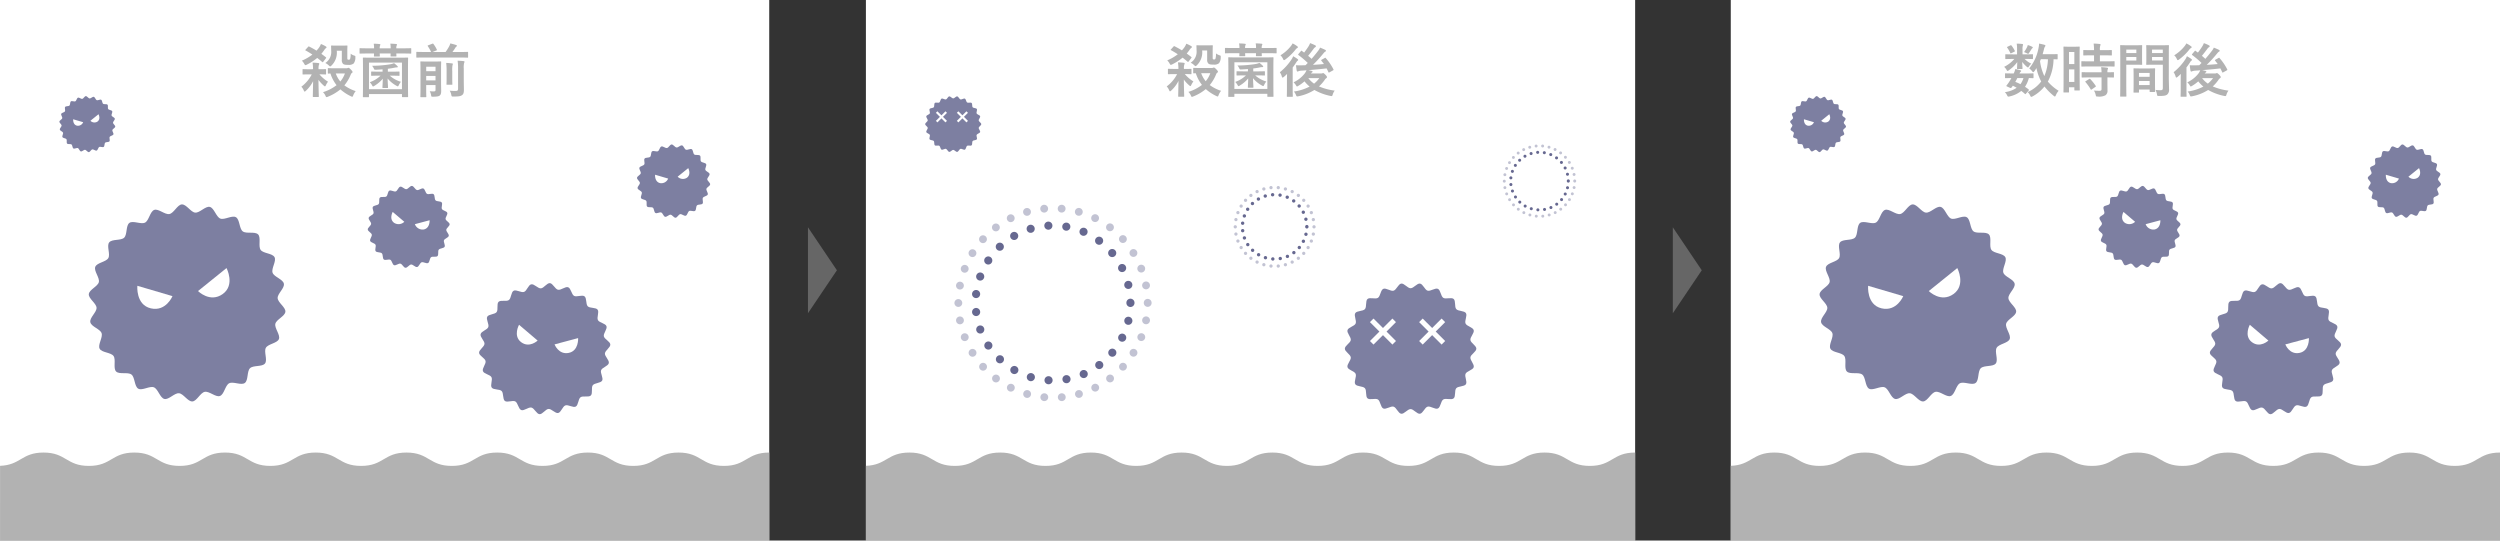 <svg xmlns="http://www.w3.org/2000/svg" width="601.251" height="130" viewBox="0 0 601.251 130"><rect x="0" y="0" width="601.251" height="130" fill="#333333" stroke="none"/><defs><style>.cls-1{fill:#fff;}.cls-2{fill:#7d7fa1;}.cls-3{fill:#b2b2b2;}.cls-10,.cls-11,.cls-4,.cls-5,.cls-6,.cls-7,.cls-8,.cls-9{fill:none;}.cls-4,.cls-6,.cls-8{stroke:#666890;}.cls-4,.cls-5,.cls-6,.cls-7,.cls-8,.cls-9{stroke-linecap:round;stroke-linejoin:round;}.cls-4{stroke-width:1.958px;stroke-dasharray:0 4.332;}.cls-5,.cls-7,.cls-9{stroke:#c2c3d3;}.cls-5{stroke-width:1.888px;stroke-dasharray:0 4.207;}.cls-6{stroke-width:0.728px;stroke-dasharray:0 1.61;}.cls-7{stroke-width:0.702px;stroke-dasharray:0 1.564;}.cls-8{stroke-width:0.814px;stroke-dasharray:0 1.8;}.cls-9{stroke-width:0.785px;stroke-dasharray:0 1.75;}.cls-10,.cls-11{stroke:#fff;stroke-miterlimit:10;}.cls-10{stroke-width:1.212px;}.cls-11{stroke-width:0.517px;}.cls-12{fill:#666;}</style></defs><g id="レイヤー_2" data-name="レイヤー 2"><g id="デザイン"><rect class="cls-1" width="185" height="130"/><path class="cls-2" d="M68.272,68.228c.214,1.079-1.556,2.4-1.5,3.464.06,1.094,1.959,2.212,1.864,3.281-.1,1.088-2.167,1.852-2.415,2.9s1.254,2.67.857,3.674-2.6,1.159-3.135,2.1.456,2.912-.209,3.768-2.817.381-3.6,1.136-.376,2.92-1.259,3.557-2.8-.432-3.772.074c-.951.5-1.182,2.691-2.216,3.054-1.008.355-2.561-1.209-3.64-1s-1.916,2.254-2.984,2.313c-1.094.06-2.146-1.88-3.215-1.975-1.088-.1-2.467,1.623-3.515,1.374s-1.519-2.408-2.524-2.8-2.819.863-3.759.327-.778-2.736-1.634-3.4-2.945.041-3.7-.74.025-2.841-.613-3.723-2.834-.787-3.34-1.755c-.5-.951.83-2.71.467-3.744-.354-1.009-2.494-1.549-2.708-2.628s1.555-2.4,1.5-3.464c-.06-1.094-1.96-2.212-1.864-3.281.1-1.088,2.167-1.852,2.415-2.9s-1.254-2.67-.858-3.674,2.6-1.159,3.136-2.1-.456-2.912.209-3.768,2.817-.381,3.6-1.136.376-2.92,1.259-3.557,2.8.432,3.772-.074c.951-.5,1.181-2.691,2.215-3.054,1.009-.355,2.562,1.209,3.641.995s1.916-2.254,2.983-2.313c1.1-.06,2.147,1.88,3.216,1.975,1.088.1,2.467-1.623,3.514-1.374s1.52,2.408,2.524,2.805,2.819-.863,3.759-.327.778,2.736,1.635,3.4,2.945-.041,3.7.74-.025,2.841.612,3.723,2.835.787,3.341,1.755c.5.951-.831,2.71-.468,3.744C65.918,66.609,68.057,67.149,68.272,68.228Z"/><path class="cls-1" d="M41.483,71.22l-8.45-2.489s-.418,4.575,3.236,5.425S41.483,71.22,41.483,71.22Z"/><path class="cls-1" d="M47.623,70l6.855-5.532s2.136,4.066-.916,6.25S47.623,70,47.623,70Z"/><path class="cls-2" d="M170.656,41.834c.08.4-.579.891-.557,1.288s.729.823.693,1.221-.806.689-.9,1.078.466.994.319,1.367-.967.431-1.166.781.169,1.083-.078,1.4-1.048.142-1.338.423-.14,1.086-.469,1.323-1.043-.161-1.4.027-.439,1-.824,1.137-.953-.45-1.354-.371-.713.839-1.11.861-.8-.7-1.2-.735-.917.6-1.307.511-.566-.9-.939-1.043-1.049.321-1.4.121-.29-1.018-.608-1.265-1.095.015-1.376-.275.009-1.057-.228-1.385-1.055-.292-1.243-.652.309-1.009.174-1.393-.927-.576-1.007-.978.578-.891.557-1.288-.729-.823-.694-1.221.806-.689.9-1.078-.467-.994-.319-1.367.967-.431,1.166-.781-.17-1.083.078-1.4,1.047-.142,1.338-.423.14-1.086.468-1.323,1.043.161,1.4-.027.44-1,.824-1.137.953.45,1.355.371.712-.839,1.109-.861.8.7,1.2.735.918-.6,1.308-.511.565.9.939,1.043,1.048-.321,1.4-.121.289,1.018.608,1.265,1.095-.015,1.376.275-.009,1.057.228,1.385,1.054.292,1.242.652-.309,1.009-.174,1.393S170.576,41.432,170.656,41.834Z"/><path class="cls-1" d="M160.691,42.947l-3.143-.926s-.155,1.7,1.2,2.018A1.76,1.76,0,0,0,160.691,42.947Z"/><path class="cls-1" d="M162.975,42.493l2.55-2.058s.795,1.512-.34,2.325A1.761,1.761,0,0,1,162.975,42.493Z"/><path class="cls-2" d="M27.61,28.541c.061.307-.442.681-.425.984s.557.629.53.933-.616.526-.687.823.356.759.244,1.044-.739.329-.891.6.13.827-.059,1.07-.8.109-1.022.323-.107.829-.358,1.01-.8-.122-1.071.021-.336.765-.629.868-.728-.344-1.035-.283-.544.641-.847.657-.61-.534-.914-.561-.7.461-1,.39-.431-.684-.717-.8-.8.245-1.067.092-.221-.777-.464-.966-.837.012-1.051-.21.007-.807-.174-1.058-.8-.223-.949-.5.236-.77.133-1.064-.709-.439-.77-.746.442-.681.426-.984-.557-.629-.53-.933.616-.526.686-.823-.356-.759-.243-1.044.738-.329.89-.6-.129-.827.06-1.07.8-.109,1.022-.323.107-.829.357-1.01.8.122,1.072-.021.335-.765.629-.868.728.344,1.034.283.545-.641.848-.657.61.534.914.561.7-.461,1-.39.432.684.717.8.8-.245,1.068-.092.221.777.464.966.836-.012,1.051.21-.007.807.174,1.058.8.223.949.5-.236.77-.133,1.064S27.549,28.234,27.61,28.541Z"/><path class="cls-1" d="M20,29.391l-2.4-.707s-.119,1.3.919,1.541A1.344,1.344,0,0,0,20,29.391Z"/><path class="cls-1" d="M21.745,29.044l1.947-1.571s.607,1.155-.26,1.775A1.344,1.344,0,0,1,21.745,29.044Z"/><path class="cls-2" d="M146.419,87.333c-.161.715-1.595,1.038-1.848,1.7-.26.683.594,1.877.247,2.5s-1.82.541-2.254,1.112.041,1.965-.472,2.469-1.9,0-2.477.43-.51,1.9-1.146,2.237-1.818-.53-2.5-.282-1.019,1.676-1.729,1.825-1.59-1.021-2.316-.975-1.447,1.319-2.175,1.261c-.71-.058-1.232-1.43-1.947-1.591s-1.776.854-2.442.6c-.683-.26-.8-1.725-1.424-2.072s-1.94.32-2.511-.114-.274-1.878-.778-2.391-1.949-.237-2.377-.818.267-1.876-.075-2.512-1.8-.772-2.052-1.452.783-1.722.634-2.432-1.513-1.246-1.559-1.972,1.239-1.425,1.3-2.153c.057-.71-1.1-1.617-.938-2.332s1.6-1.038,1.849-1.7c.259-.683-.595-1.877-.248-2.5s1.82-.541,2.255-1.112-.041-1.965.472-2.469,1.9,0,2.477-.43.509-1.9,1.146-2.237,1.818.53,2.5.282,1.018-1.676,1.728-1.825,1.591,1.021,2.317.975,1.447-1.319,2.175-1.261c.71.058,1.232,1.43,1.947,1.591s1.776-.854,2.442-.6c.682.26.8,1.725,1.423,2.072s1.941-.32,2.512.114.273,1.878.777,2.391,1.95.237,2.377.818-.266,1.876.075,2.512,1.8.772,2.052,1.452-.783,1.722-.633,2.432,1.512,1.246,1.559,1.972-1.239,1.425-1.3,2.153C145.424,85.711,146.581,86.618,146.419,87.333Z"/><path class="cls-1" d="M129.3,81.909l-4.471-3.8s-1.492,2.672.5,4.178S129.3,81.909,129.3,81.909Z"/><path class="cls-1" d="M133.369,82.826l5.67-1.514s.2,3.054-2.248,3.558S133.369,82.826,133.369,82.826Z"/><path class="cls-2" d="M107.926,56.726c-.1.447-1,.648-1.154,1.064s.371,1.172.154,1.562-1.136.338-1.407.694.025,1.227-.3,1.541-1.184,0-1.546.269-.318,1.183-.716,1.4-1.135-.331-1.559-.176-.636,1.047-1.079,1.14-.993-.638-1.446-.609-.9.823-1.358.787-.769-.893-1.215-.993-1.109.533-1.525.375-.5-1.077-.888-1.294-1.212.2-1.568-.071-.171-1.172-.486-1.492-1.217-.149-1.484-.511.167-1.171-.046-1.568-1.126-.482-1.281-.907.488-1.075.395-1.518-.944-.778-.973-1.231.773-.89.81-1.344-.686-1.009-.586-1.456,1-.648,1.154-1.064-.371-1.171-.154-1.561,1.136-.338,1.408-.7-.026-1.226.294-1.541,1.184,0,1.546-.268.319-1.184.716-1.4,1.135.331,1.559.176.636-1.046,1.079-1.139.993.637,1.446.608.9-.823,1.358-.786.769.892,1.216.993,1.108-.533,1.524-.375.5,1.076.889,1.293,1.211-.2,1.568.071.17,1.172.485,1.493,1.217.148,1.484.51-.167,1.172.047,1.569,1.126.482,1.281.906-.489,1.075-.4,1.518.944.778.973,1.231-.773.89-.81,1.344S108.027,56.28,107.926,56.726Z"/><path class="cls-1" d="M97.239,53.34l-2.791-2.373s-.931,1.668.314,2.608A1.967,1.967,0,0,0,97.239,53.34Z"/><path class="cls-1" d="M99.779,53.913l3.539-.945s.126,1.906-1.4,2.22A1.968,1.968,0,0,1,99.779,53.913Z"/><path class="cls-3" d="M185,108.839c-5.452,0-5.452,3.211-10.9,3.211s-5.453-3.211-10.907-3.211-5.453,3.211-10.9,3.211-5.454-3.211-10.909-3.211-5.454,3.211-10.909,3.211-5.454-3.211-10.908-3.211-5.455,3.211-10.909,3.211-5.454-3.211-10.909-3.211-5.456,3.211-10.911,3.211-5.455-3.211-10.91-3.211-5.455,3.211-10.911,3.211-5.455-3.211-10.91-3.211-5.454,3.211-10.908,3.211-5.455-3.211-10.91-3.211-5.457,3.211-10.914,3.211-5.455-3.211-10.91-3.211c-5.295,0-5.469,3.011-10.455,3.193V130H185Z"/><rect class="cls-1" x="416.251" width="185" height="130"/><path class="cls-2" d="M484.523,68.228c.215,1.079-1.555,2.4-1.5,3.464.06,1.094,1.959,2.212,1.864,3.281-.1,1.088-2.167,1.852-2.415,2.9s1.254,2.67.858,3.674-2.6,1.159-3.136,2.1.456,2.912-.209,3.768-2.817.381-3.6,1.136-.376,2.92-1.259,3.557-2.8-.432-3.772.074c-.951.5-1.181,2.691-2.215,3.054-1.009.355-2.562-1.209-3.641-1s-1.916,2.254-2.984,2.313c-1.094.06-2.146-1.88-3.215-1.975-1.088-.1-2.467,1.623-3.515,1.374s-1.519-2.408-2.523-2.8-2.82.863-3.76.327-.777-2.736-1.634-3.4-2.945.041-3.7-.74.025-2.841-.613-3.723-2.834-.787-3.34-1.755c-.5-.951.831-2.71.467-3.744-.354-1.009-2.493-1.549-2.708-2.628s1.556-2.4,1.5-3.464c-.06-1.094-1.959-2.212-1.864-3.281.1-1.088,2.167-1.852,2.415-2.9s-1.254-2.67-.858-3.674,2.6-1.159,3.136-2.1-.456-2.912.209-3.768,2.817-.381,3.6-1.136.376-2.92,1.259-3.557,2.8.432,3.772-.074c.951-.5,1.181-2.691,2.215-3.054,1.009-.355,2.562,1.209,3.641.995s1.916-2.254,2.984-2.313c1.094-.06,2.146,1.88,3.215,1.975,1.088.1,2.467-1.623,3.515-1.374s1.519,2.408,2.524,2.805,2.819-.863,3.759-.327.777,2.736,1.634,3.4,2.945-.041,3.7.74-.025,2.841.613,3.723,2.834.787,3.34,1.755c.5.951-.831,2.71-.467,3.744C482.169,66.609,484.308,67.149,484.523,68.228Z"/><path class="cls-1" d="M457.734,71.22l-8.45-2.489s-.418,4.575,3.237,5.425S457.734,71.22,457.734,71.22Z"/><path class="cls-1" d="M463.874,70l6.855-5.532s2.136,4.066-.915,6.25S463.874,70,463.874,70Z"/><path class="cls-2" d="M586.907,41.834c.08.4-.579.891-.557,1.288s.729.823.694,1.221-.806.689-.9,1.078.467.994.319,1.367-.967.431-1.166.781.169,1.083-.078,1.4-1.048.142-1.338.423-.14,1.086-.468,1.323-1.043-.161-1.4.027-.44,1-.824,1.137-.953-.45-1.355-.371-.712.839-1.11.861-.8-.7-1.2-.735-.917.6-1.307.511-.565-.9-.939-1.043-1.048.321-1.4.121-.289-1.018-.608-1.265-1.1.015-1.376-.275.009-1.057-.228-1.385-1.054-.292-1.242-.652.308-1.009.173-1.393-.927-.576-1.007-.978.579-.891.557-1.288-.729-.823-.694-1.221.806-.689.9-1.078-.467-.994-.319-1.367.967-.431,1.166-.781-.169-1.083.078-1.4,1.048-.142,1.338-.423.14-1.086.468-1.323,1.043.161,1.4-.027.44-1,.824-1.137.953.45,1.355.371.712-.839,1.11-.861.8.7,1.2.735.917-.6,1.307-.511.565.9.939,1.043,1.049-.321,1.4-.121.289,1.018.608,1.265,1.1-.015,1.376.275-.009,1.057.228,1.385,1.054.292,1.242.652-.308,1.009-.173,1.393S586.827,41.432,586.907,41.834Z"/><path class="cls-1" d="M576.942,42.947l-3.143-.926s-.155,1.7,1.2,2.018A1.76,1.76,0,0,0,576.942,42.947Z"/><path class="cls-1" d="M579.226,42.493l2.55-2.058s.8,1.512-.34,2.325A1.762,1.762,0,0,1,579.226,42.493Z"/><path class="cls-2" d="M443.862,28.541c.061.307-.442.681-.426.984s.557.629.53.933-.616.526-.686.823.356.759.243,1.044-.738.329-.891.6.13.827-.059,1.07-.8.109-1.022.323-.107.829-.358,1.01-.8-.122-1.071.021-.336.765-.629.868-.728-.344-1.035-.283-.544.641-.847.657-.61-.534-.914-.561-.7.461-1,.39-.431-.684-.716-.8-.8.245-1.068.092-.221-.777-.464-.966-.837.012-1.051-.21.007-.807-.174-1.058-.805-.223-.949-.5.236-.77.133-1.064-.709-.439-.77-.746.442-.681.426-.984-.557-.629-.53-.933.616-.526.687-.823-.357-.759-.244-1.044.738-.329.891-.6-.13-.827.059-1.07.8-.109,1.022-.323.107-.829.358-1.01.8.122,1.071-.021.336-.765.629-.868.728.344,1.035.283.544-.641.847-.657.61.534.914.561.7-.461,1-.39.431.684.716.8.8-.245,1.068-.092.221.777.464.966.837-.012,1.051.21-.007.807.174,1.058.805.223.949.5-.236.77-.133,1.064S443.8,28.234,443.862,28.541Z"/><path class="cls-1" d="M436.252,29.391l-2.4-.707s-.119,1.3.92,1.541A1.345,1.345,0,0,0,436.252,29.391Z"/><path class="cls-1" d="M438,29.044l1.947-1.571s.607,1.155-.26,1.775A1.344,1.344,0,0,1,438,29.044Z"/><path class="cls-2" d="M562.671,87.333c-.162.715-1.6,1.038-1.849,1.7-.259.683.6,1.877.247,2.5s-1.82.541-2.254,1.112.041,1.965-.472,2.469-1.9,0-2.477.43-.51,1.9-1.146,2.237-1.818-.53-2.5-.282-1.019,1.676-1.728,1.825-1.591-1.021-2.317-.975S546.73,99.674,546,99.616c-.71-.058-1.232-1.43-1.947-1.591s-1.776.854-2.442.6c-.682-.26-.8-1.725-1.423-2.072s-1.941.32-2.512-.114-.273-1.878-.778-2.391-1.949-.237-2.376-.818.266-1.876-.075-2.512-1.8-.772-2.053-1.452.784-1.722.634-2.432-1.513-1.246-1.559-1.972,1.239-1.425,1.3-2.153c.057-.71-1.1-1.617-.939-2.332s1.6-1.038,1.849-1.7c.259-.683-.6-1.877-.247-2.5s1.82-.541,2.254-1.112-.041-1.965.472-2.469,1.9,0,2.477-.43.51-1.9,1.146-2.237,1.818.53,2.5.282,1.019-1.676,1.728-1.825,1.591,1.021,2.317.975,1.447-1.319,2.175-1.261c.71.058,1.232,1.43,1.947,1.591s1.776-.854,2.442-.6c.682.26.8,1.725,1.423,2.072s1.941-.32,2.512.114.273,1.878.778,2.391,1.949.237,2.377.818-.267,1.876.074,2.512,1.8.772,2.053,1.452-.783,1.722-.634,2.432,1.513,1.246,1.559,1.972-1.239,1.425-1.3,2.153C561.675,85.711,562.832,86.618,562.671,87.333Z"/><path class="cls-1" d="M545.552,81.909l-4.471-3.8s-1.492,2.672.5,4.178S545.552,81.909,545.552,81.909Z"/><path class="cls-1" d="M549.62,82.826l5.67-1.514s.2,3.054-2.248,3.558S549.62,82.826,549.62,82.826Z"/><path class="cls-2" d="M524.177,56.726c-.1.447-1,.648-1.154,1.064s.371,1.172.155,1.562-1.137.338-1.408.694.026,1.227-.295,1.541-1.183,0-1.546.269-.318,1.183-.715,1.4-1.135-.331-1.56-.176-.636,1.047-1.079,1.14-.993-.638-1.446-.609-.9.823-1.357.787-.77-.893-1.216-.993-1.109.533-1.524.375-.5-1.077-.889-1.294-1.212.2-1.568-.071-.171-1.172-.486-1.492-1.217-.149-1.483-.511.166-1.171-.047-1.568-1.126-.482-1.281-.907.489-1.075.4-1.518-.945-.778-.974-1.231.774-.89.81-1.344-.686-1.009-.585-1.456,1-.648,1.153-1.064-.371-1.171-.154-1.561,1.136-.338,1.408-.7-.026-1.226.294-1.541,1.184,0,1.546-.268.319-1.184.716-1.4,1.135.331,1.559.176.636-1.046,1.079-1.139.993.637,1.446.608.9-.823,1.358-.786.769.892,1.216.993,1.108-.533,1.524-.375.5,1.076.889,1.293,1.211-.2,1.568.071.17,1.172.485,1.493,1.217.148,1.484.51-.166,1.172.047,1.569,1.126.482,1.281.906-.489,1.075-.4,1.518.945.778.973,1.231-.773.89-.809,1.344S524.278,56.28,524.177,56.726Z"/><path class="cls-1" d="M513.49,53.34,510.7,50.967s-.931,1.668.314,2.608A1.967,1.967,0,0,0,513.49,53.34Z"/><path class="cls-1" d="M516.03,53.913l3.54-.945s.125,1.906-1.4,2.22A1.968,1.968,0,0,1,516.03,53.913Z"/><path class="cls-3" d="M601.251,108.839c-5.452,0-5.452,3.211-10.9,3.211s-5.454-3.211-10.908-3.211-5.452,3.211-10.9,3.211-5.454-3.211-10.908-3.211-5.455,3.211-10.91,3.211-5.454-3.211-10.908-3.211-5.454,3.211-10.909,3.211-5.454-3.211-10.909-3.211-5.456,3.211-10.911,3.211-5.455-3.211-10.91-3.211-5.455,3.211-10.91,3.211-5.456-3.211-10.911-3.211-5.454,3.211-10.908,3.211-5.455-3.211-10.91-3.211-5.457,3.211-10.914,3.211-5.455-3.211-10.91-3.211c-5.3,0-5.469,3.011-10.455,3.193V130h185Z"/><rect class="cls-1" x="208.251" width="185" height="130"/><circle class="cls-4" cx="253.25" cy="72.856" r="18.622"/><circle class="cls-5" cx="253.25" cy="72.856" r="22.77"/><path class="cls-6" d="M377.177,43.555a6.927,6.927,0,1,1-6.927-6.927A6.926,6.926,0,0,1,377.177,43.555Z"/><path class="cls-7" d="M378.72,43.555a8.47,8.47,0,1,1-8.47-8.47A8.47,8.47,0,0,1,378.72,43.555Z"/><circle class="cls-8" cx="306.551" cy="54.555" r="7.745"/><path class="cls-9" d="M316.021,54.555a9.47,9.47,0,1,1-9.47-9.47A9.47,9.47,0,0,1,316.021,54.555Z"/><path class="cls-2" d="M355.061,83.856c0,.733-1.328,1.363-1.428,2.069-.1.723.993,1.7.792,2.387s-1.657.928-1.956,1.581.473,1.908.083,2.512-1.849.42-2.322.965-.08,1.962-.626,2.435-1.89-.117-2.5.275-.625,1.859-1.285,2.161-1.777-.647-2.475-.442-1.122,1.6-1.844,1.708c-.706.1-1.517-1.123-2.251-1.123s-1.544,1.224-2.25,1.123c-.723-.1-1.158-1.507-1.845-1.708s-1.823.74-2.475.441-.68-1.771-1.285-2.161-1.955.2-2.5-.275-.153-1.889-.626-2.435-1.93-.356-2.322-.965.385-1.853.083-2.512-1.75-.883-1.955-1.581.895-1.663.792-2.386c-.1-.706-1.428-1.336-1.428-2.069s1.328-1.364,1.428-2.07c.1-.723-.993-1.7-.792-2.387s1.657-.928,1.956-1.581-.473-1.908-.083-2.512,1.849-.42,2.322-.965.08-1.962.626-2.435,1.89.117,2.5-.275.625-1.859,1.285-2.161,1.776.647,2.475.442S336.277,68.307,337,68.2c.706-.1,1.517,1.123,2.25,1.123S340.8,68.1,341.5,68.2c.723.1,1.158,1.507,1.845,1.708s1.822-.74,2.475-.441.68,1.771,1.285,2.161,1.955-.2,2.5.275.153,1.889.626,2.435,1.93.356,2.322.965-.385,1.853-.083,2.512,1.75.883,1.955,1.581-.9,1.663-.792,2.386C353.733,82.492,355.061,83.122,355.061,83.856Z"/><line class="cls-10" x1="335.302" y1="77.04" x2="329.898" y2="82.444"/><line class="cls-10" x1="329.898" y1="77.04" x2="335.302" y2="82.444"/><line class="cls-10" x1="347.132" y1="77.04" x2="341.728" y2="82.444"/><line class="cls-10" x1="341.728" y1="77.04" x2="347.132" y2="82.444"/><path class="cls-2" d="M235.992,29.856c0,.312-.566.581-.609.882s.423.725.337,1.018-.706.4-.833.674.2.814.035,1.072-.789.179-.99.411-.034.836-.267,1.038-.806-.05-1.065.117-.267.793-.548.921-.758-.275-1.056-.188-.478.685-.786.728-.647-.479-.96-.479-.658.522-.959.479-.5-.642-.787-.728-.778.315-1.056.188-.29-.756-.548-.922-.833.084-1.065-.117-.065-.806-.267-1.038-.823-.152-.99-.411.164-.79.036-1.072-.747-.376-.834-.674.382-.709.338-1.017-.609-.57-.609-.882.566-.582.609-.883-.423-.725-.338-1.018.707-.4.834-.674-.2-.814-.035-1.072.789-.179.99-.411.034-.836.267-1.038.806.05,1.065-.117.267-.793.548-.921.758.275,1.055.188.479-.685.787-.728.647.479.959.479.659-.522.96-.479.494.642.787.728.778-.315,1.056-.188.29.756.548.922.833-.084,1.065.117.065.806.267,1.038.823.152.99.411-.165.79-.036,1.072.746.376.834.674-.382.709-.338,1.017S235.992,29.543,235.992,29.856Z"/><line class="cls-11" x1="227.567" y1="26.95" x2="225.263" y2="29.254"/><line class="cls-11" x1="225.263" y1="26.95" x2="227.567" y2="29.254"/><line class="cls-11" x1="232.611" y1="26.95" x2="230.307" y2="29.254"/><line class="cls-11" x1="230.307" y1="26.95" x2="232.611" y2="29.254"/><path class="cls-3" d="M393.251,108.839c-5.452,0-5.452,3.211-10.9,3.211s-5.453-3.211-10.907-3.211-5.453,3.211-10.905,3.211-5.454-3.211-10.908-3.211-5.455,3.211-10.91,3.211-5.454-3.211-10.908-3.211-5.454,3.211-10.909,3.211-5.454-3.211-10.909-3.211-5.456,3.211-10.911,3.211-5.455-3.211-10.91-3.211-5.455,3.211-10.911,3.211-5.455-3.211-10.91-3.211-5.454,3.211-10.908,3.211-5.455-3.211-10.91-3.211-5.457,3.211-10.914,3.211-5.455-3.211-10.91-3.211c-5.295,0-5.469,3.011-10.455,3.193V130h185Z"/><path class="cls-3" d="M75.288,16.648a11.079,11.079,0,0,0-.111-1.583c.5.014.91.042,1.387.1.139.014.223.084.223.154a.6.6,0,0,1-.084.28,2.734,2.734,0,0,0-.084,1.051H76.7c1.135,0,1.5-.029,1.583-.029.126,0,.14.015.14.154v.981c0,.14-.014.154-.14.154-.084,0-.434-.028-1.457-.028a8.339,8.339,0,0,0,2.06,1.765,4.393,4.393,0,0,0-.49.813c-.1.21-.155.308-.239.308s-.154-.056-.294-.182A7.965,7.965,0,0,1,76.591,19.2c.015,2.143.084,3.614.084,3.992,0,.126-.014.14-.153.14H75.387c-.141,0-.154-.014-.154-.14,0-.364.042-1.709.07-3.67a8.029,8.029,0,0,1-1.737,2.311c-.14.126-.224.2-.294.2s-.126-.084-.21-.266a2.782,2.782,0,0,0-.589-.91,8.655,8.655,0,0,0,2.508-2.97H74.5c-1.12,0-1.5.028-1.583.028-.14,0-.154-.014-.154-.154v-.981c0-.139.014-.154.154-.154.084,0,.463.029,1.583.029Zm-1.2-5.365c.126-.14.168-.14.28-.084.575.294,1.177.616,1.751.98a7.819,7.819,0,0,0,.546-.644,4.04,4.04,0,0,0,.519-.953,7.24,7.24,0,0,1,1.148.561c.155.1.2.154.2.238s-.084.168-.183.224a2.407,2.407,0,0,0-.448.546c-.2.28-.407.546-.617.8.365.252.729.532,1.065.8.07.056.1.1.1.14s-.029.084-.1.168l-.588.77c-.141.169-.154.169-.267.085-.406-.351-.812-.673-1.2-.981a12.907,12.907,0,0,1-2.521,1.625.916.916,0,0,1-.309.112c-.111,0-.168-.1-.307-.336a3.073,3.073,0,0,0-.561-.743,11.3,11.3,0,0,0,2.535-1.47q-.8-.527-1.6-.967c-.071-.028-.113-.056-.113-.1s.029-.07.1-.14Zm9.217,5.14a.8.8,0,0,0,.308-.056.456.456,0,0,1,.2-.056c.112,0,.28.112.56.407.323.322.42.5.42.6s-.042.14-.139.224c-.14.084-.2.154-.323.448a9.442,9.442,0,0,1-1.512,2.536,9.266,9.266,0,0,0,2.731,1.386,3.588,3.588,0,0,0-.588.995c-.1.252-.14.364-.253.364a1.317,1.317,0,0,1-.336-.126,10.814,10.814,0,0,1-2.507-1.653,11.055,11.055,0,0,1-3,1.765.852.852,0,0,1-.322.1c-.112,0-.168-.084-.265-.322a2.652,2.652,0,0,0-.6-.868,10.328,10.328,0,0,0,3.264-1.681,8.99,8.99,0,0,1-1.471-2.8c-.28,0-.435.014-.477.014-.139,0-.154-.014-.154-.154v-1c0-.14.015-.154.154-.154.1,0,.477.028,1.639.028Zm-2.312-4.216a4.318,4.318,0,0,1-1.274,3.558c-.154.14-.225.21-.309.21s-.168-.084-.349-.252a3.425,3.425,0,0,0-.826-.574,3.148,3.148,0,0,0,1.414-3.012c0-.616-.028-.938-.028-1.036,0-.141.014-.155.154-.155.084,0,.308.028,1.149.028h1.316c.813,0,1.065-.028,1.163-.028.14,0,.154.014.154.155,0,.1-.028.448-.028,1.162V14c0,.168.014.238.07.294s.126.07.294.07a.35.35,0,0,0,.3-.154,3.956,3.956,0,0,0,.139-1.3,2.547,2.547,0,0,0,.883.462c.238.07.28.126.252.42a2.379,2.379,0,0,1-.406,1.471,1.78,1.78,0,0,1-1.3.336c-.616,0-.98-.014-1.247-.238a1.193,1.193,0,0,1-.308-.967V12.207Zm-.238,5.463A6.435,6.435,0,0,0,81.844,19.6,6.193,6.193,0,0,0,82.95,17.67Z"/><path class="cls-3" d="M89.961,11.619a5.315,5.315,0,0,0-.084-1.107,13.428,13.428,0,0,1,1.4.084c.126.014.2.056.2.14a.364.364,0,0,1-.071.21,1.542,1.542,0,0,0-.084.673h2.634a5.465,5.465,0,0,0-.084-1.121c.519.014.994.042,1.4.084.126.014.2.07.2.14a.408.408,0,0,1-.07.224,1.482,1.482,0,0,0-.084.673h1.667c1.26,0,1.68-.028,1.764-.028.141,0,.155.014.155.168v.98c0,.14-.014.155-.155.155-.084,0-.5-.028-1.764-.028H95.312c.014.336.028.518.028.574,0,.126-.014.14-.154.14H94.079c-.139,0-.154-.014-.154-.14,0-.056.015-.238.015-.574H91.319c.015.336.029.518.029.588,0,.126-.014.14-.155.14H90.087c-.14,0-.154-.014-.154-.14,0-.07.014-.252.014-.588H88.392c-1.246,0-1.681.028-1.765.028-.14,0-.154-.015-.154-.155v-.98c0-.154.014-.168.154-.168.084,0,.519.028,1.765.028ZM87.426,23.371c-.141,0-.154-.014-.154-.154,0-.084.028-.686.028-3.88V17.026c0-2.3-.028-2.928-.028-3.026,0-.14.013-.154.154-.154.1,0,.559.028,1.9.028h6.752c1.345,0,1.821-.028,1.905-.028.155,0,.168.014.168.154,0,.084-.028.729-.028,2.718v2.605c0,3.208.028,3.81.028,3.88,0,.14-.013.154-.168.154H96.824c-.139,0-.153-.014-.153-.154v-.574H88.742v.588c0,.14-.013.154-.154.154Zm1.316-1.919h7.929v-6.4H88.742ZM91.18,18.2c-1.247,0-1.667.028-1.751.028-.154,0-.168-.014-.168-.154v-.714c0-.14.014-.154.168-.154.084,0,.5.028,1.751.028h.826v-.56c-.546.042-1.106.084-1.625.1-.308.015-.35,0-.476-.293a2.809,2.809,0,0,0-.421-.659,28.005,28.005,0,0,0,4.315-.35,4.256,4.256,0,0,0,.967-.28,6.4,6.4,0,0,1,.784.672c.1.1.126.14.126.21,0,.1-.112.14-.238.14a2.7,2.7,0,0,0-.588.07,15.45,15.45,0,0,1-1.57.252v.7h.9c1.233,0,1.667-.028,1.751-.028.14,0,.154.014.154.154v.714c0,.14-.014.154-.154.154-.084,0-.518-.028-1.751-.028h-.434a7,7,0,0,0,2.675,1.471,4.23,4.23,0,0,0-.5.785c-.1.21-.154.308-.252.308a.731.731,0,0,1-.294-.126,7.265,7.265,0,0,1-2.157-1.765c.027.924.1,1.891.1,2.129,0,.154-.014.168-.155.168H92.132c-.14,0-.154-.014-.154-.168,0-.238.07-1.177.084-2.073A7.939,7.939,0,0,1,90,20.668a.706.706,0,0,1-.28.126c-.071,0-.126-.084-.224-.266a3.9,3.9,0,0,0-.56-.757A7.063,7.063,0,0,0,91.516,18.2Z"/><path class="cls-3" d="M102.028,13.832c-1.233,0-1.667.028-1.751.028-.14,0-.154-.014-.154-.168V12.627c0-.14.014-.154.154-.154.084,0,.518.028,1.751.028h1.653a9.52,9.52,0,0,0-.784-1.386c-.084-.127-.056-.155.1-.225l.953-.364c.2-.07.21-.07.294.056a7.106,7.106,0,0,1,.813,1.345c.055.126.055.14-.154.224l-.883.35h3.152a14.5,14.5,0,0,0,.855-1.358,3.118,3.118,0,0,0,.265-.7,13.425,13.425,0,0,1,1.4.378c.126.057.195.1.195.2,0,.07-.056.127-.126.183a1.55,1.55,0,0,0-.378.49c-.154.238-.351.518-.574.812h1.848c1.247,0,1.682-.028,1.766-.028.14,0,.153.014.153.154v1.065c0,.154-.013.168-.153.168-.084,0-.519-.028-1.766-.028Zm4.048,6.093c0,.715.029,1.457.029,1.877,0,.533-.042.911-.337,1.163-.21.182-.56.28-1.582.294-.449,0-.449.014-.519-.42a2.6,2.6,0,0,0-.322-.9c.378.028.574.042.938.042s.462-.084.462-.364V20.458H102.5v.98c0,1.149.028,1.709.028,1.779,0,.14-.013.154-.154.154h-1.12c-.141,0-.154-.014-.154-.154,0-.084.028-.616.028-1.821V16.773c0-1.2-.028-1.764-.028-1.862,0-.127.013-.14.154-.14.1,0,.434.027,1.471.027h1.764c1.037,0,1.373-.027,1.457-.027.14,0,.155.013.155.14,0,.084-.029.728-.029,1.975Zm-3.572-3.88v1.079h2.241V16.045Zm2.241,3.292V18.258H102.5v1.079Zm2.662-2.213a14.414,14.414,0,0,0-.1-1.989c.5.014.924.056,1.4.112.14.014.2.07.2.154a1.174,1.174,0,0,1-.084.322,6.59,6.59,0,0,0-.055,1.387v1.653c0,.938.028,1.386.028,1.47,0,.141-.015.141-.154.141h-1.107c-.14,0-.154,0-.154-.141,0-.1.028-.532.028-1.47Zm4.132,2.073c0,.994.028,1.737.028,2.437s-.125,1.037-.49,1.275-.757.308-2.017.308c-.435,0-.435.014-.533-.434a2.842,2.842,0,0,0-.377-.981,11.52,11.52,0,0,0,1.415.07c.433,0,.6-.1.6-.546V16.493a11.6,11.6,0,0,0-.111-1.891c.517.015.966.042,1.442.1.14.014.224.084.224.155a.731.731,0,0,1-.1.294,4.491,4.491,0,0,0-.084,1.344Z"/><polygon class="cls-12" points="201.274 65 194.314 54.664 194.314 75.336 201.274 65"/><polygon class="cls-12" points="409.274 65 402.314 54.664 402.314 75.336 409.274 65"/><path class="cls-3" d="M283.414,16.578A11.243,11.243,0,0,0,283.3,15c.5.014.91.042,1.387.1.14.014.224.084.224.154a.6.6,0,0,1-.084.281,2.731,2.731,0,0,0-.084,1.05h.084c1.134,0,1.5-.028,1.583-.028.126,0,.14.014.14.154v.981c0,.14-.014.154-.14.154-.084,0-.434-.028-1.457-.028a8.334,8.334,0,0,0,2.059,1.765,4.475,4.475,0,0,0-.49.812c-.1.21-.154.308-.238.308s-.154-.056-.294-.182a7.855,7.855,0,0,1-1.275-1.387c.014,2.144.084,3.615.084,3.993,0,.126-.014.14-.154.14h-1.135c-.14,0-.154-.014-.154-.14,0-.365.042-1.709.07-3.67a8.021,8.021,0,0,1-1.736,2.311c-.141.126-.225.2-.3.2s-.126-.084-.21-.266a2.78,2.78,0,0,0-.588-.911,8.638,8.638,0,0,0,2.507-2.969h-.476c-1.121,0-1.5.028-1.583.028-.14,0-.154-.014-.154-.154V16.7c0-.14.014-.154.154-.154.084,0,.462.028,1.583.028Zm-1.2-5.365c.126-.14.168-.14.28-.084.574.294,1.177.617,1.751.981a7.669,7.669,0,0,0,.546-.645,4.029,4.029,0,0,0,.518-.952,7.3,7.3,0,0,1,1.149.56c.154.1.2.154.2.238s-.084.169-.182.224a2.421,2.421,0,0,0-.448.547c-.2.28-.407.546-.617.8.365.252.729.532,1.065.8.07.056.1.1.1.14s-.028.084-.1.168l-.589.77c-.14.168-.153.168-.266.084-.406-.35-.812-.672-1.2-.98a12.933,12.933,0,0,1-2.522,1.625.913.913,0,0,1-.308.112c-.112,0-.168-.1-.308-.336a3.025,3.025,0,0,0-.56-.743,11.324,11.324,0,0,0,2.535-1.471q-.8-.525-1.6-.966c-.071-.028-.113-.056-.113-.1s.028-.07.1-.14Zm9.216,5.141a.806.806,0,0,0,.309-.056.456.456,0,0,1,.2-.056c.112,0,.28.112.56.406.323.322.42.5.42.6,0,.084-.042.14-.14.224-.14.084-.2.154-.322.448a9.413,9.413,0,0,1-1.513,2.535,9.237,9.237,0,0,0,2.732,1.387,3.549,3.549,0,0,0-.588,1c-.1.252-.14.364-.253.364a1.3,1.3,0,0,1-.336-.126,10.814,10.814,0,0,1-2.507-1.653,11.081,11.081,0,0,1-3,1.765.852.852,0,0,1-.322.1c-.112,0-.168-.084-.266-.322a2.656,2.656,0,0,0-.6-.869,10.281,10.281,0,0,0,3.263-1.681,9.026,9.026,0,0,1-1.471-2.8c-.28,0-.434.014-.476.014-.14,0-.154-.014-.154-.154v-1c0-.14.014-.154.154-.154.1,0,.476.028,1.639.028Zm-2.311-4.216A4.317,4.317,0,0,1,287.84,15.7c-.153.14-.224.21-.308.21s-.168-.084-.35-.252a3.384,3.384,0,0,0-.826-.575,3.145,3.145,0,0,0,1.415-3.011c0-.617-.028-.939-.028-1.037,0-.14.013-.154.154-.154.084,0,.308.028,1.149.028h1.316c.812,0,1.064-.028,1.163-.028.14,0,.154.014.154.154,0,.1-.029.449-.029,1.163v1.737c0,.168.015.238.071.294s.126.07.294.07a.347.347,0,0,0,.294-.154,3.945,3.945,0,0,0,.14-1.3,2.538,2.538,0,0,0,.883.462c.238.07.28.127.252.421a2.368,2.368,0,0,1-.407,1.47,1.775,1.775,0,0,1-1.3.337c-.617,0-.981-.014-1.247-.238a1.2,1.2,0,0,1-.308-.967V12.138Zm-.238,5.463a6.447,6.447,0,0,0,1.093,1.933,6.193,6.193,0,0,0,1.106-1.933Z"/><path class="cls-3" d="M298.087,11.549A5.3,5.3,0,0,0,298,10.443a13.446,13.446,0,0,1,1.4.084c.126.014.2.056.2.14a.364.364,0,0,1-.071.21,1.517,1.517,0,0,0-.084.672h2.634a5.526,5.526,0,0,0-.084-1.12c.518.014.994.042,1.4.084.126.014.2.07.2.14a.408.408,0,0,1-.07.224,1.459,1.459,0,0,0-.084.672h1.667c1.26,0,1.68-.027,1.764-.027.14,0,.155.013.155.168v.98c0,.14-.015.154-.155.154-.084,0-.5-.028-1.764-.028h-1.667c.014.336.027.519.027.574,0,.127-.013.141-.153.141h-1.107c-.14,0-.154-.014-.154-.141,0-.055.014-.238.014-.574h-2.62c.015.336.028.519.028.588,0,.127-.013.14-.154.14h-1.106c-.14,0-.154-.013-.154-.14,0-.069.014-.252.014-.588h-1.555c-1.247,0-1.681.028-1.765.028-.14,0-.154-.014-.154-.154v-.98c0-.155.014-.168.154-.168.084,0,.518.027,1.765.027ZM295.551,23.3c-.14,0-.154-.014-.154-.154,0-.084.028-.687.028-3.88V16.956c0-2.3-.028-2.927-.028-3.025,0-.14.014-.154.154-.154.1,0,.56.028,1.905.028h6.752c1.345,0,1.821-.028,1.9-.028.154,0,.168.014.168.154,0,.084-.028.728-.028,2.717v2.606c0,3.207.028,3.81.028,3.88,0,.14-.014.154-.168.154H304.95c-.14,0-.154-.014-.154-.154v-.575h-7.928v.589c0,.14-.014.154-.154.154Zm1.317-1.919H304.8v-6.4h-7.928Zm2.437-3.25c-1.246,0-1.667.028-1.751.028-.154,0-.168-.014-.168-.154v-.714c0-.141.014-.155.168-.155.084,0,.505.029,1.751.029h.827v-.561c-.546.042-1.107.084-1.625.1-.308.014-.35,0-.476-.294a2.826,2.826,0,0,0-.421-.658,27.862,27.862,0,0,0,4.315-.351,4.181,4.181,0,0,0,.966-.28,6.347,6.347,0,0,1,.785.673c.1.1.126.14.126.21,0,.1-.112.14-.238.14a2.713,2.713,0,0,0-.589.07,15.38,15.38,0,0,1-1.569.252v.7h.9c1.233,0,1.667-.029,1.751-.029.14,0,.154.014.154.155v.714c0,.14-.014.154-.154.154-.084,0-.518-.028-1.751-.028h-.434a7.009,7.009,0,0,0,2.675,1.471,4.2,4.2,0,0,0-.5.784c-.1.21-.154.308-.252.308a.731.731,0,0,1-.294-.126,7.222,7.222,0,0,1-2.157-1.765c.027.925.1,1.891.1,2.13,0,.154-.014.168-.155.168h-1.022c-.14,0-.154-.014-.154-.168,0-.239.07-1.177.084-2.074a7.936,7.936,0,0,1-2.059,1.737.706.706,0,0,1-.28.126c-.071,0-.126-.084-.224-.266a3.965,3.965,0,0,0-.561-.756,7.072,7.072,0,0,0,2.578-1.569Z"/><path class="cls-3" d="M309.509,19.338c0-.435.015-1.037.028-1.555-.252.252-.5.49-.756.7-.154.112-.252.182-.322.182s-.126-.084-.182-.28a3.222,3.222,0,0,0-.477-1.008,13.45,13.45,0,0,0,2.83-3.11,3.04,3.04,0,0,0,.364-.743,8.3,8.3,0,0,1,1.037.645c.126.1.182.154.182.252a.163.163,0,0,1-.1.154,1.044,1.044,0,0,0-.308.336c-.281.448-.589.9-.911,1.317V21.4c0,1.12.028,1.653.028,1.723,0,.14-.014.154-.154.154h-1.148c-.127,0-.14-.014-.14-.154,0-.084.027-.6.027-1.723Zm2.438-8.237c.126.084.2.154.2.252s-.084.154-.224.238a1.325,1.325,0,0,0-.378.379,12.8,12.8,0,0,1-2.41,2.325.691.691,0,0,1-.322.168c-.1,0-.168-.1-.266-.336a2.6,2.6,0,0,0-.6-.827,9.56,9.56,0,0,0,2.507-2.213,3.181,3.181,0,0,0,.406-.644A5.4,5.4,0,0,1,311.947,11.1Zm6.64,2.858c.153-.1.182-.084.266.014a12.781,12.781,0,0,1,1.835,2.689c.069.14.042.182-.1.266l-.84.463c-.168.1-.2.1-.266-.056-.14-.3-.28-.589-.435-.883-1.4.168-3.011.308-4.384.42.294.056.532.112.771.168.153.043.238.1.238.2s-.056.154-.169.21a.837.837,0,0,0-.224.224h2.438a.768.768,0,0,0,.294-.042.456.456,0,0,1,.2-.056c.112,0,.21.07.561.406.308.322.363.434.363.56a.27.27,0,0,1-.153.252,1.367,1.367,0,0,0-.421.463,9.4,9.4,0,0,1-1.345,1.526A13.769,13.769,0,0,0,321,21.789a2.93,2.93,0,0,0-.477.939c-.14.42-.14.42-.574.336a13.041,13.041,0,0,1-3.838-1.429,11.241,11.241,0,0,1-3.838,1.513c-.42.084-.434.084-.6-.323a3,3,0,0,0-.491-.812,11.78,11.78,0,0,0,3.782-1.19,8.139,8.139,0,0,1-1.232-1.261,9.274,9.274,0,0,1-1.471,1.078c-.168.1-.252.154-.322.154-.1,0-.155-.1-.281-.322a3.218,3.218,0,0,0-.56-.672,7.412,7.412,0,0,0,2.662-2.1,3.178,3.178,0,0,0,.448-.8c-.406.042-.784.07-1.121.084a2.915,2.915,0,0,0-.756.126.781.781,0,0,1-.266.1c-.126,0-.182-.113-.21-.253-.071-.406-.126-.84-.168-1.274a9.888,9.888,0,0,0,1.106.028c.392,0,.784-.014,1.191-.028l.532-.547a22.946,22.946,0,0,0-2.227-1.891.169.169,0,0,1-.084-.126c0-.042.028-.084.1-.168l.56-.658c.112-.14.14-.126.252-.042.168.14.351.266.533.392.322-.42.672-.9,1.064-1.513a4.223,4.223,0,0,0,.364-.756,8.809,8.809,0,0,1,1.219.518c.126.07.182.14.182.238a.29.29,0,0,1-.168.224,1.174,1.174,0,0,0-.406.407c-.435.574-.854,1.134-1.3,1.667a10.581,10.581,0,0,1,.827.728c.574-.658,1.092-1.289,1.568-1.919a3.354,3.354,0,0,0,.477-.785c.462.183.882.364,1.2.519.153.084.209.14.209.238a.248.248,0,0,1-.182.224c-.126.056-.238.182-.49.49a31.431,31.431,0,0,1-2.451,2.676c.9-.056,1.779-.112,2.647-.2-.2-.266-.406-.532-.616-.8-.1-.112-.07-.168.084-.252Zm-3.937,4.832a6.237,6.237,0,0,0,1.387,1.331,7.071,7.071,0,0,0,1.26-1.331Z"/><path class="cls-3" d="M487.026,13.07c1.233,0,1.653-.028,1.737-.028.154,0,.168.014.168.168v.84c0,.14-.014.154-.168.154-.084,0-.5-.028-1.737-.028h-.1a5.554,5.554,0,0,0,1.6,1.135,3.336,3.336,0,0,0-.63.77c-.056.084-.1.14-.168.14s-.182-.07-.379-.238a7.342,7.342,0,0,1-1.008-1.092c.028.84.07,1.372.07,1.555,0,.139-.014.154-.154.154h-1.009c-.14,0-.154-.015-.154-.154,0-.183.042-.673.057-1.513a8.3,8.3,0,0,1-2,1.947.734.734,0,0,1-.35.182c-.084,0-.126-.084-.21-.238a2.4,2.4,0,0,0-.6-.743,7.824,7.824,0,0,0,2.452-1.9h-.294c-1.233,0-1.653.028-1.737.028-.126,0-.14-.014-.14-.154v-.84c0-.154.014-.168.14-.168.084,0,.5.028,1.737.028h.952V11.711a6.768,6.768,0,0,0-.084-1.219c.5.014.869.028,1.345.084a.182.182,0,0,1,.182.155,2.438,2.438,0,0,1-.07.308,2.94,2.94,0,0,0-.056.84V13.07Zm.252,9.413c-.084.112-.14.154-.182.154s-.07-.028-.126-.07a9.654,9.654,0,0,0-.854-.7,6.714,6.714,0,0,1-2.788,1.316c-.406.1-.448.1-.644-.308a2.513,2.513,0,0,0-.518-.714,6.455,6.455,0,0,0,2.843-1.051c-.294-.168-.6-.336-.924-.49l-.21.308c-.168.224-.225.308-.533.168l-.588-.266c-.154-.07-.224-.112-.224-.168a.407.407,0,0,1,.07-.14,8.836,8.836,0,0,0,.588-.813,9.276,9.276,0,0,0,.546-.938c-.938.014-1.316.028-1.386.028-.126,0-.14-.014-.14-.154V17.79c0-.14.027-.154.14-.154.07,0,.378.028,1.751.028h.2a3.918,3.918,0,0,0,.364-1.05,7.309,7.309,0,0,1,1.261.294c.112.042.168.084.168.154s-.042.126-.126.2a1.262,1.262,0,0,0-.28.406h1.456c1.247,0,1.667-.028,1.751-.028.155,0,.168.014.168.154v.855c0,.14-.028.154-.168.154-.07,0-.336-.014-.952-.028a7.268,7.268,0,0,1-.925,2.1c.281.182.547.378.827.588a.267.267,0,0,1,.1.168.3.3,0,0,1-.084.182ZM483.5,10.912c.14-.069.182-.069.266.043a6.711,6.711,0,0,1,.785,1.246c.056.112.042.168-.1.238l-.715.351c-.154.084-.209.084-.266-.057a6.723,6.723,0,0,0-.714-1.246c-.1-.126-.1-.168.07-.252Zm1.667,7.859c-.168.35-.336.672-.49.924a11.076,11.076,0,0,1,1.247.547,4.806,4.806,0,0,0,.714-1.471Zm2.312-7.368a2.141,2.141,0,0,0,.2-.575,6.49,6.49,0,0,1,1.036.407c.1.056.168.112.168.168,0,.1-.028.126-.112.2a.891.891,0,0,0-.224.266c-.14.224-.336.546-.546.84-.1.169-.14.239-.224.239a1.078,1.078,0,0,1-.365-.154c-.21-.1-.434-.2-.63-.267A7.7,7.7,0,0,0,487.475,11.4Zm7.382,2.717c0,.14-.015.154-.155.154-.055,0-.294-.014-.826-.028a11.891,11.891,0,0,1-1.373,5.379,11.1,11.1,0,0,0,2.592,2.213,3.653,3.653,0,0,0-.659,1.065c-.1.21-.154.308-.238.308s-.154-.056-.294-.168a14.385,14.385,0,0,1-2.213-2.241,9.35,9.35,0,0,1-2.816,2.353.974.974,0,0,1-.35.14c-.112,0-.168-.1-.28-.322a2.383,2.383,0,0,0-.6-.826,8.34,8.34,0,0,0,3.263-2.55,11.59,11.59,0,0,1-1.148-3.221,7.094,7.094,0,0,1-.5.756c-.126.154-.2.224-.267.224s-.168-.084-.294-.252a2.652,2.652,0,0,0-.686-.644,10.721,10.721,0,0,0,2.227-4.805,6.032,6.032,0,0,0,.154-1.177c.392.084.967.2,1.275.295.182.055.252.112.252.209s-.07.183-.154.309a1.852,1.852,0,0,0-.21.616c-.084.364-.2.742-.308,1.135h1.806c1.177,0,1.569-.028,1.653-.028.14,0,.155.014.155.154Zm-4.035.126-.2.463a11.988,11.988,0,0,0,1.037,3.585,11.026,11.026,0,0,0,.868-4.048Z"/><path class="cls-3" d="M500.158,17.4c0,3.488.028,4.118.028,4.2,0,.14-.014.154-.154.154h-1.008c-.127,0-.141-.014-.141-.154v-.616h-1.289v1.107c0,.14-.013.154-.14.154h-1.036c-.14,0-.154-.014-.154-.154,0-.084.028-.8.028-4.315V14.722c0-2.535-.028-3.277-.028-3.361,0-.14.014-.154.154-.154.1,0,.364.028,1.2.028h1.2c.841,0,1.107-.028,1.2-.028.14,0,.154.014.154.154,0,.084-.028.77-.028,2.829Zm-2.564-4.889v2.9h1.289v-2.9Zm1.289,7.2V16.684h-1.289v3.025Zm3.726-3.726c-1.331,0-1.792.028-1.877.028-.154,0-.168-.014-.168-.168v-.966c0-.14.014-.155.168-.155.085,0,.546.029,1.877.029h1.009V13.308h-.658c-1.247,0-1.682.028-1.766.028-.154,0-.168-.014-.168-.154V12.2c0-.154.014-.168.168-.168.084,0,.519.028,1.766.028h.658a11.756,11.756,0,0,0-.1-1.583c.546.014.924.042,1.442.1.141.014.225.07.225.14a.788.788,0,0,1-.084.295,3.208,3.208,0,0,0-.071,1.05h.939c1.275,0,1.695-.028,1.779-.028.14,0,.154.014.154.168v.981c0,.14-.014.154-.154.154-.084,0-.5-.028-1.779-.028h-.939v1.443h1.485c1.331,0,1.793-.029,1.877-.029.154,0,.169.015.169.155v.966c0,.154-.015.168-.169.168-.084,0-.546-.028-1.877-.028Zm.056,2.634c-1.33,0-1.779.028-1.863.028-.154,0-.168-.014-.168-.154V17.51c0-.14.014-.154.168-.154.084,0,.533.028,1.863.028h2.76a10.418,10.418,0,0,0-.1-1.233c.532.028,1.036.07,1.414.126.155.028.239.084.239.154a.476.476,0,0,1-.07.239,1.767,1.767,0,0,0-.071.714c.953,0,1.331-.028,1.4-.028.154,0,.168.014.168.154v.981c0,.14-.014.154-.168.154-.07,0-.448-.014-1.4-.028V20c0,.645.015,1.247.015,1.723a1.3,1.3,0,0,1-.491,1.191,3.232,3.232,0,0,1-1.821.308c-.42,0-.434,0-.532-.42a3.12,3.12,0,0,0-.42-1.022c.49.042.91.055,1.372.055.337,0,.463-.112.463-.434V18.617Zm-.238.392c.14-.084.182-.084.294.014a11.157,11.157,0,0,1,1.289,1.611c.084.126.07.168-.07.266l-.854.588c-.084.056-.126.084-.168.084s-.071-.028-.113-.1a11.79,11.79,0,0,0-1.232-1.723c-.1-.112-.1-.154.07-.252Z"/><path class="cls-3" d="M513.64,10.885c.91,0,1.33-.029,1.414-.029.127,0,.14.014.14.169,0,.084-.027.49-.027,1.33v1.737c0,.855.027,1.247.027,1.331,0,.154-.013.168-.14.168-.084,0-.5-.028-1.414-.028h-2.269V20.1c0,1.933.028,2.886.028,2.984,0,.14-.015.154-.155.154h-1.19c-.14,0-.154-.014-.154-.154,0-.1.028-1.051.028-2.984V14.036c0-1.947-.028-2.927-.028-3.011,0-.155.014-.169.154-.169.1,0,.63.029,1.653.029Zm-2.269,1.05v.827h2.423v-.827Zm2.423,1.779h-2.423v.84h2.423Zm-.533,8.559c-.14,0-.153-.014-.153-.168,0-.084.027-.463.027-2.536V18.336c0-1.232-.027-1.652-.027-1.751,0-.139.013-.154.153-.154.1,0,.435.029,1.5.029h1.891c1.065,0,1.4-.029,1.5-.029.14,0,.154.015.154.154,0,.085-.028.5-.028,1.513v1.387c0,2.031.028,2.409.028,2.479,0,.141-.014.154-.154.154h-1.008c-.14,0-.155-.013-.155-.154V21.53h-2.563v.575c0,.154-.014.168-.168.168Zm1.163-3.8h2.563v-.939h-2.563Zm2.563,1.989v-.981h-2.563v.981Zm4.609-1.835c0,.98.056,2.1.056,2.787a1.523,1.523,0,0,1-.406,1.289c-.294.266-.686.378-2,.378-.421,0-.421.014-.5-.434a4.338,4.338,0,0,0-.336-1.023,9.677,9.677,0,0,0,1.177.07c.462,0,.574-.126.574-.546V15.563h-2.3c-1.093,0-1.457.028-1.541.028-.14,0-.154-.014-.154-.168,0-.084.028-.406.028-1.233V12.257c0-.812-.028-1.148-.028-1.232,0-.155.014-.169.154-.169.084,0,.448.029,1.541.029h2.059c1.093,0,1.471-.029,1.555-.029.14,0,.154.014.154.169,0,.084-.028.658-.028,1.849Zm-4.034-6.7v.827h2.591v-.827Zm2.591,2.619v-.84h-2.591v.84Z"/><path class="cls-3" d="M524.461,19.331c0-.434.014-1.037.027-1.555-.252.252-.5.49-.756.7-.154.112-.252.182-.322.182s-.126-.084-.182-.281a3.223,3.223,0,0,0-.476-1.008,13.427,13.427,0,0,0,2.829-3.11,3.051,3.051,0,0,0,.364-.742,8.186,8.186,0,0,1,1.037.644c.126.1.182.154.182.252a.163.163,0,0,1-.1.154,1.049,1.049,0,0,0-.308.337c-.28.448-.588.9-.911,1.316V21.39c0,1.121.028,1.653.028,1.723,0,.14-.014.154-.154.154h-1.148c-.127,0-.14-.014-.14-.154,0-.084.028-.6.028-1.723ZM526.9,11.1c.126.084.2.154.2.252s-.084.154-.224.238a1.329,1.329,0,0,0-.378.378,12.739,12.739,0,0,1-2.41,2.325.691.691,0,0,1-.322.168c-.1,0-.168-.1-.266-.336a2.575,2.575,0,0,0-.6-.826,9.58,9.58,0,0,0,2.507-2.213,3.212,3.212,0,0,0,.406-.645A5.375,5.375,0,0,1,526.9,11.1Zm6.64,2.857c.154-.1.182-.084.266.014a12.786,12.786,0,0,1,1.835,2.69c.07.14.042.182-.1.266l-.841.462c-.168.1-.2.1-.266-.056-.14-.294-.28-.588-.434-.882-1.4.168-3.012.308-4.385.42.294.056.533.112.771.168.154.042.238.1.238.2s-.056.154-.168.21a.823.823,0,0,0-.224.224h2.437a.768.768,0,0,0,.294-.042.456.456,0,0,1,.2-.056c.113,0,.21.07.561.406.308.322.364.435.364.561a.269.269,0,0,1-.154.252,1.382,1.382,0,0,0-.421.462,9.5,9.5,0,0,1-1.344,1.527,13.822,13.822,0,0,0,3.782,1.009,2.977,2.977,0,0,0-.477.938c-.139.42-.139.42-.574.336a13.013,13.013,0,0,1-3.838-1.429,11.2,11.2,0,0,1-3.838,1.513c-.42.084-.434.084-.6-.322a3.017,3.017,0,0,0-.49-.812,11.806,11.806,0,0,0,3.781-1.191,8.051,8.051,0,0,1-1.232-1.261,9.3,9.3,0,0,1-1.471,1.079c-.168.1-.252.154-.322.154-.1,0-.154-.1-.28-.322a3.281,3.281,0,0,0-.56-.673,7.406,7.406,0,0,0,2.661-2.1,3.169,3.169,0,0,0,.448-.8c-.406.042-.784.07-1.121.084a2.915,2.915,0,0,0-.756.126.777.777,0,0,1-.266.1c-.126,0-.182-.112-.21-.252-.07-.406-.126-.841-.168-1.275a9.888,9.888,0,0,0,1.106.028c.392,0,.785-.014,1.191-.028l.532-.546a22.552,22.552,0,0,0-2.227-1.891.169.169,0,0,1-.084-.126c0-.042.028-.084.1-.168l.56-.659c.113-.14.14-.126.253-.042.168.14.35.266.532.393.322-.421.672-.9,1.064-1.513a4.338,4.338,0,0,0,.365-.757,8.727,8.727,0,0,1,1.218.519c.126.07.182.14.182.238a.29.29,0,0,1-.168.224,1.178,1.178,0,0,0-.406.406c-.434.574-.854,1.134-1.3,1.667a10.748,10.748,0,0,1,.826.728c.574-.658,1.092-1.288,1.569-1.919a3.378,3.378,0,0,0,.476-.784c.462.182.882.364,1.2.518.153.084.21.14.21.238a.249.249,0,0,1-.182.224c-.126.056-.239.182-.491.491a31.429,31.429,0,0,1-2.451,2.675c.9-.056,1.779-.112,2.648-.2-.2-.266-.407-.532-.617-.8-.1-.112-.07-.167.084-.252ZM529.6,18.785a6.3,6.3,0,0,0,1.387,1.331,7.17,7.17,0,0,0,1.261-1.331Z"/></g></g></svg>